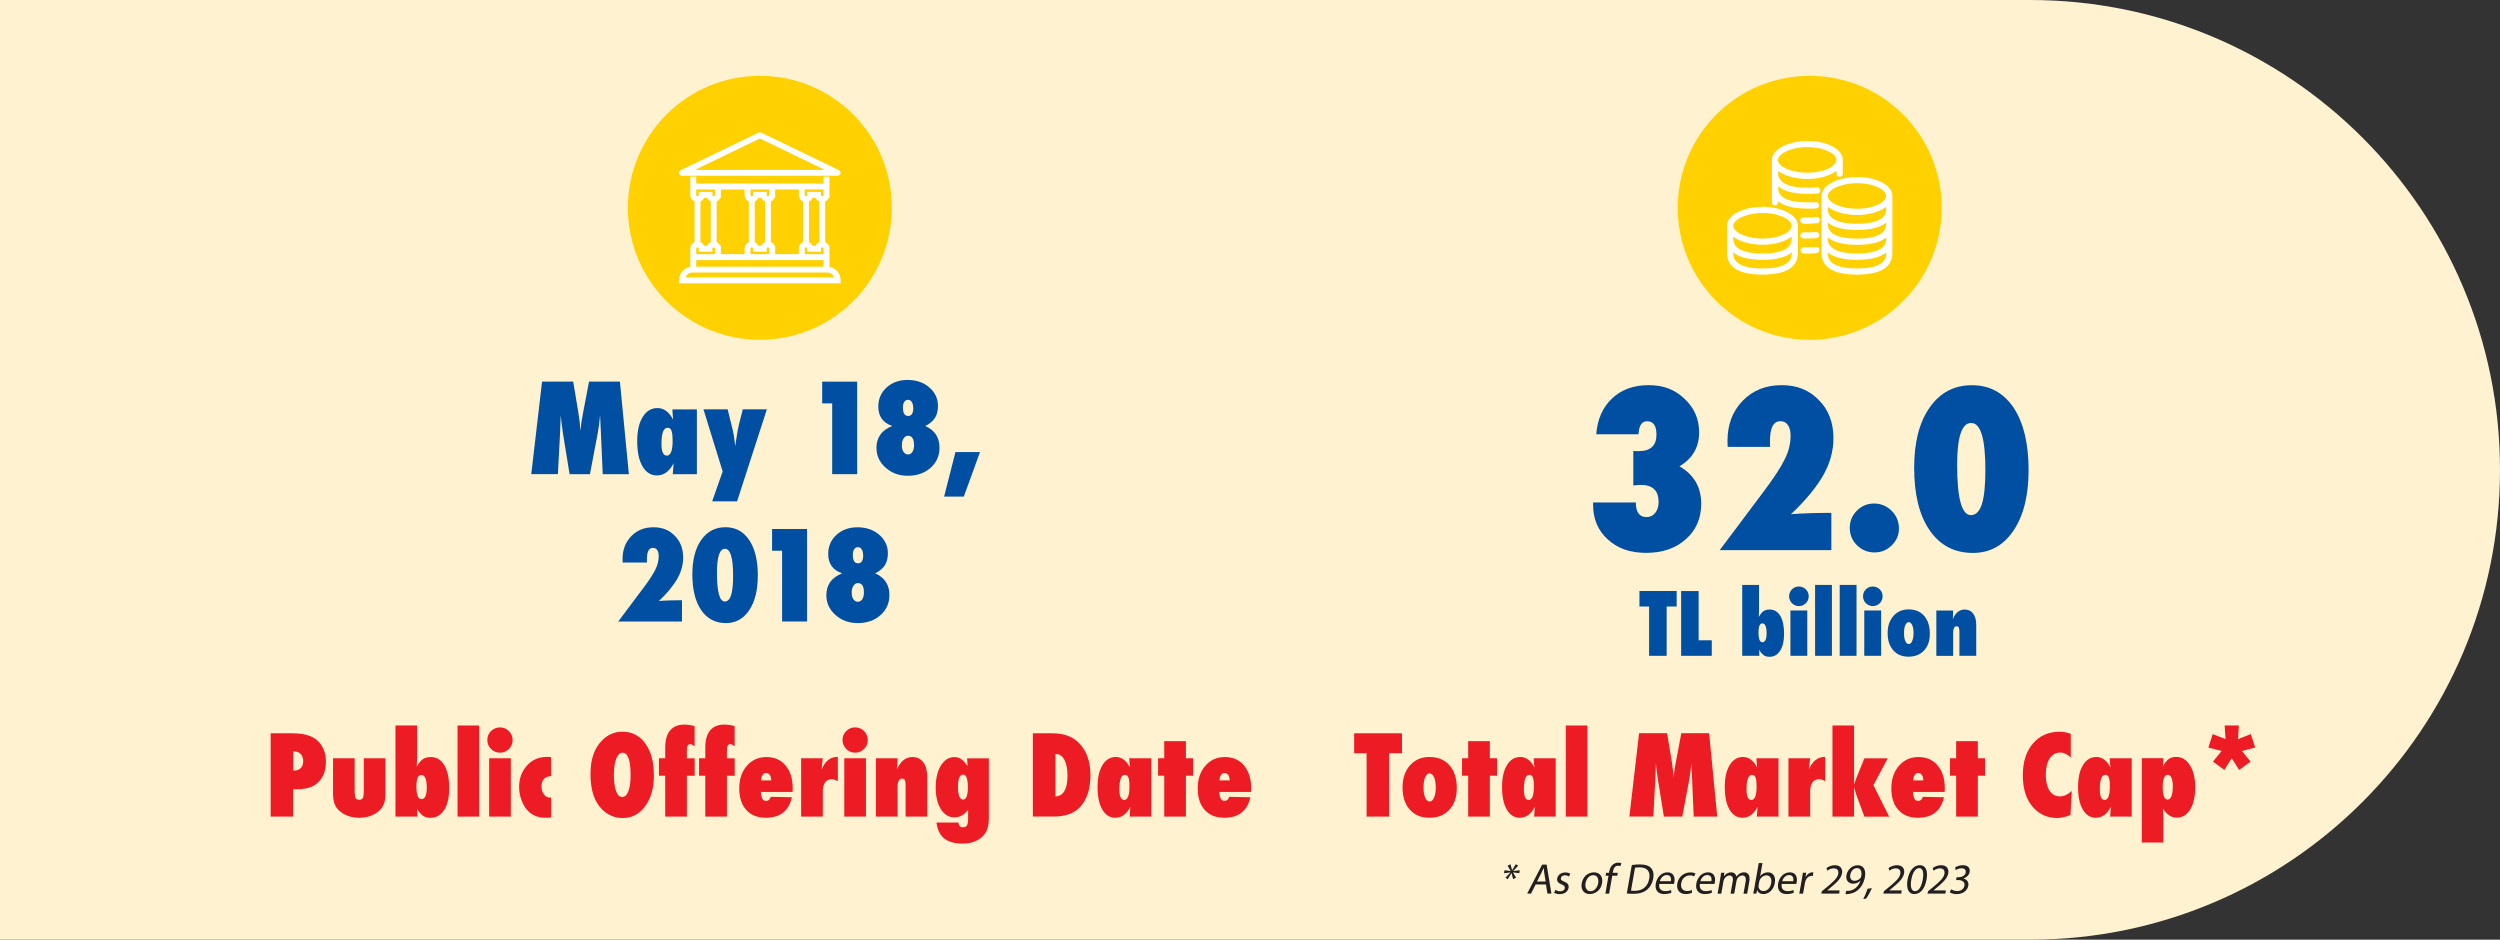 <?xml version="1.0" encoding="UTF-8"?><svg id="Layer_2" xmlns="http://www.w3.org/2000/svg" viewBox="0 0 407.24 153.07"><rect x="0" y="0" width="407.24" height="153.07" fill="#333333" stroke="none"/><g id="Layer_1-2"><path d="M0,0v153.07h330.71c42.27,0,76.53-34.27,76.53-76.54S372.98,0,330.71,0H0Z" fill="#fff2d1" stroke-width="0"/><path d="M102.44,77.24h-4.26l-.3-6.88-.13-2.74c-.04.53-.1,1.03-.16,1.51s-.13.94-.21,1.39l-1.28,6.72h-3.32l-1.09-6.73c-.06-.39-.15-1.06-.26-2.01-.01-.14-.04-.44-.09-.88l-.1,2.78-.36,6.84h-4.34l1.76-15.08h5.07l.85,5.08c.07.42.13.87.19,1.36s.11,1.02.15,1.59c.08-.96.2-1.81.35-2.57l1.04-5.46h5.03l1.46,15.08Z" fill="#004fa3" stroke-width="0"/><path d="M113.52,77.24h-3.93c.03-.35.06-.69.08-1.01s.04-.58.06-.77c-.68,1.33-1.59,1.99-2.72,1.99-.99,0-1.77-.5-2.35-1.48-.57-.98-.86-2.34-.86-4.08s.3-3,.89-3.96c.59-.98,1.4-1.46,2.42-1.46s1.89.63,2.54,1.89c-.01-.13-.02-.24-.03-.34s-.01-.18-.02-.24l-.04-.62-.03-.47h3.99v10.56ZM109.56,71.83c0-.39-.01-.72-.04-1s-.08-.5-.14-.67-.15-.3-.25-.37-.23-.11-.38-.11c-.66,0-1,.88-1,2.65,0,1.26.3,1.89.89,1.89s.93-.8.93-2.39Z" fill="#004fa3" stroke-width="0"/><path d="M120.04,81.66h-4.03l1.71-4.86-3.13-10.12h3.94l.75,3.03c.1.42.2.87.28,1.36s.15,1.02.21,1.6l.14-.97c.18-1.23.35-2.14.5-2.73l.59-2.29h3.92l-4.85,14.98Z" fill="#004fa3" stroke-width="0"/><path d="M139.63,77.24h-4.07v-11.53h-1.63v-3.54h5.7v15.08Z" fill="#004fa3" stroke-width="0"/><path d="M150.71,69.39c1.56.68,2.33,1.86,2.33,3.55,0,1.32-.49,2.41-1.46,3.27-.98.86-2.2,1.29-3.68,1.29s-2.65-.44-3.64-1.32c-1-.89-1.49-1.96-1.49-3.23,0-1.69.86-2.88,2.57-3.56-1.51-.51-2.27-1.57-2.27-3.15,0-1.26.45-2.29,1.35-3.12.91-.82,2.05-1.23,3.43-1.23s2.59.4,3.52,1.21c.94.81,1.42,1.81,1.42,3.02,0,.78-.16,1.43-.49,1.95-.33.52-.85.96-1.57,1.32ZM148.89,72.5c0-1.02-.33-1.52-1-1.52-.14,0-.27.04-.39.12-.12.08-.22.19-.31.32s-.16.3-.21.49-.07.4-.07.63c0,.45.09.81.28,1.08s.43.41.73.41c.14,0,.28-.04.4-.11.12-.08.22-.18.31-.31.08-.13.15-.29.2-.48s.07-.39.07-.62ZM148.76,66.45c0-.4-.08-.72-.23-.96s-.36-.36-.62-.36-.46.11-.61.34c-.15.23-.22.53-.22.91,0,.92.28,1.38.85,1.38s.84-.44.84-1.31Z" fill="#004fa3" stroke-width="0"/><path d="M159.64,73.64l-2.64,7.25h-3.21l1.85-7.25h4Z" fill="#004fa3" stroke-width="0"/><path d="M111.09,101.24h-10.38l4.12-5.5c.47-.62.86-1.18,1.18-1.67.32-.49.57-.93.75-1.3.36-.71.54-1.44.54-2.19,0-.41-.08-.74-.25-.98-.17-.24-.4-.36-.69-.36-.65,0-.98.61-.98,1.84,0,.07,0,.14,0,.23,0,.09,0,.2.01.32h-3.96l-.02-.55c0-1.52.47-2.76,1.41-3.73.94-.98,2.15-1.46,3.62-1.46s2.58.46,3.48,1.39c.91.91,1.36,2.09,1.36,3.54,0,1.17-.31,2.31-.93,3.42-.31.55-.72,1.13-1.21,1.74s-1.1,1.25-1.81,1.92c.61-.05,1.23-.08,1.85-.1.62-.02,1.26-.03,1.91-.03v3.47Z" fill="#004fa3" stroke-width="0"/><path d="M123.44,93.8c0,2.36-.47,4.23-1.41,5.62-.94,1.39-2.2,2.08-3.78,2.08-1.71,0-3.05-.7-4.02-2.1-.96-1.39-1.45-3.34-1.45-5.84,0-2.36.48-4.23,1.45-5.61.97-1.38,2.28-2.07,3.93-2.07s2.96.7,3.89,2.1c.93,1.4,1.4,3.34,1.4,5.81ZM119.42,93.77c0-2.91-.44-4.37-1.32-4.37s-1.31,1.3-1.31,3.91c0,3.11.43,4.67,1.28,4.67.46,0,.8-.34,1.02-1.02.22-.68.33-1.74.33-3.19Z" fill="#004fa3" stroke-width="0"/><path d="M131.47,101.24h-4.07v-11.53h-1.63v-3.54h5.7v15.08Z" fill="#004fa3" stroke-width="0"/><path d="M142.55,93.39c1.56.68,2.33,1.86,2.33,3.55,0,1.32-.49,2.41-1.46,3.27-.98.86-2.2,1.29-3.68,1.29s-2.65-.44-3.64-1.32c-1-.89-1.49-1.96-1.49-3.23,0-1.69.86-2.88,2.57-3.56-1.51-.51-2.27-1.57-2.27-3.15,0-1.26.45-2.29,1.35-3.12.9-.82,2.05-1.23,3.43-1.23s2.59.4,3.52,1.21c.94.81,1.42,1.81,1.42,3.02,0,.78-.16,1.43-.49,1.95s-.85.96-1.57,1.32ZM140.73,96.5c0-1.02-.33-1.52-1-1.52-.14,0-.28.04-.4.12s-.22.19-.31.32-.16.3-.21.49-.07.4-.07.63c0,.45.09.81.28,1.08s.43.41.73.41c.14,0,.28-.04.4-.11s.22-.18.31-.31.15-.29.2-.48.07-.39.07-.62ZM140.6,90.45c0-.4-.08-.72-.23-.96s-.37-.36-.62-.36-.46.11-.61.34-.22.53-.22.91c0,.92.28,1.38.85,1.38s.84-.44.84-1.31Z" fill="#004fa3" stroke-width="0"/><path d="M47.76,133.02h-3.67v-13.57h3.55c1.77,0,3.08.36,3.94,1.08,1.01.85,1.51,2.03,1.51,3.54,0,1.65-.54,2.87-1.61,3.68-.73.54-1.78.82-3.16.82h-.57v4.45ZM47.76,125.52h.17c.45,0,.8-.13,1.06-.4.26-.27.4-.65.4-1.12s-.13-.85-.39-1.14c-.26-.3-.59-.45-.98-.45h-.25v3.11Z" fill="#ed1c24" stroke-width="0"/><path d="M54.25,123.52h3.52v5.35c0,.51.05.88.15,1.12.11.19.3.29.6.29s.48-.1.58-.29c.11-.19.16-.57.16-1.12v-5.35h3.52v5.83c0,.39-.03.74-.09,1.05-.06.31-.16.6-.29.85-.13.26-.3.49-.51.7-.21.21-.46.4-.74.58-.77.46-1.65.69-2.63.69s-1.87-.23-2.63-.69c-.29-.18-.54-.37-.75-.58-.21-.21-.38-.44-.51-.7-.13-.26-.23-.54-.29-.86-.06-.31-.09-.66-.09-1.05v-5.83Z" fill="#ed1c24" stroke-width="0"/><path d="M68.02,133.02h-3.6v-14.84h3.52v5.2c0,.44-.02.94-.05,1.51.32-.57.65-.98.98-1.22.34-.23.77-.35,1.28-.35.96,0,1.71.44,2.23,1.33.53.88.79,2.12.79,3.72s-.27,2.72-.82,3.57c-.54.86-1.29,1.28-2.24,1.28-.46,0-.86-.11-1.18-.32-.16-.11-.32-.26-.49-.45-.17-.19-.34-.42-.51-.7,0,.11.01.21.02.29,0,.08.01.14.02.2l.04.79ZM69.52,128.28c0-1.36-.3-2.04-.9-2.04-.53,0-.79.64-.79,1.92s.27,2.01.82,2.01c.58,0,.87-.63.87-1.9Z" fill="#ed1c24" stroke-width="0"/><path d="M78.05,133.02h-3.52v-14.84h3.52v14.84Z" fill="#ed1c24" stroke-width="0"/><path d="M83.5,120.57c0,.56-.2,1.04-.61,1.44-.42.4-.9.6-1.45.6s-1.05-.2-1.46-.61c-.4-.42-.6-.9-.6-1.46s.2-1.05.6-1.45c.42-.4.9-.6,1.45-.6.58,0,1.07.2,1.47.61.4.4.6.89.6,1.47ZM83.21,133.02h-3.53v-9.5h3.53v9.5Z" fill="#ed1c24" stroke-width="0"/><path d="M89.78,129.91v3.24c-.21.02-.4.04-.55.05-.16,0-.29.01-.4.01-1.05,0-1.94-.32-2.65-.95-.48-.43-.87-1.01-1.17-1.76s-.45-1.51-.45-2.29c0-1.39.43-2.56,1.28-3.51.85-.93,1.92-1.4,3.22-1.4.08,0,.17,0,.29,0s.26.01.42.03v3.09c-1.04.07-1.56.64-1.56,1.71,0,.48.13.9.39,1.27.26.35.58.52.94.52.04,0,.07,0,.11,0,.04,0,.08,0,.13-.01Z" fill="#ed1c24" stroke-width="0"/><path d="M106.52,126.28c0,2.07-.47,3.75-1.42,5.04-.94,1.29-2.16,1.93-3.67,1.93-1.34,0-2.48-.5-3.44-1.49-1.2-1.25-1.8-3.13-1.8-5.64s.63-4.24,1.88-5.51c.93-.94,2.04-1.42,3.31-1.42,1.56,0,2.81.64,3.74,1.92s1.39,3,1.39,5.16ZM102.72,126.3c0-2.46-.43-3.68-1.3-3.68-.43,0-.78.32-1.04.97-.25.6-.38,1.48-.38,2.64s.12,2.03.36,2.66c.24.63.57.94.99.94s.77-.31,1-.93c.25-.62.37-1.49.37-2.59Z" fill="#ed1c24" stroke-width="0"/><path d="M111.88,133.02h-3.52v-6.66h-1.02v-2.84h1.02v-1.75c0-1.22.26-2.15.8-2.79.53-.63,1.31-.95,2.33-.95.51,0,1.06.08,1.66.25v3.27c-.31-.22-.55-.33-.72-.33-.36,0-.54.33-.54.98v1.33h1.27v2.84h-1.27v6.66Z" fill="#ed1c24" stroke-width="0"/><path d="M118.41,133.02h-3.52v-6.66h-1.02v-2.84h1.02v-1.75c0-1.22.26-2.15.79-2.79s1.31-.95,2.33-.95c.51,0,1.06.08,1.66.25v3.27c-.31-.22-.55-.33-.72-.33-.36,0-.54.33-.54.98v1.33h1.27v2.84h-1.27v6.66Z" fill="#ed1c24" stroke-width="0"/><path d="M125.55,129.8l3.45.07c-.25,1.11-.73,1.94-1.44,2.5-.71.56-1.64.84-2.79.84-1.36,0-2.43-.42-3.2-1.27-.77-.86-1.15-2.02-1.15-3.51s.41-2.73,1.24-3.68c.83-.96,1.89-1.43,3.2-1.43s2.34.46,3.11,1.38c.77.93,1.16,2.15,1.16,3.68l-.02.62h-5.17c.04.97.32,1.46.83,1.46.4,0,.66-.22.78-.67ZM125.63,127.11c0-.18-.02-.34-.06-.48s-.1-.27-.17-.38-.16-.19-.26-.25c-.1-.06-.21-.09-.32-.09-.25,0-.45.11-.6.34s-.23.51-.23.87h1.64Z" fill="#ed1c24" stroke-width="0"/><path d="M134.02,133.02h-3.52v-9.5h3.52l-.18,1.85c.53-1.39,1.41-2.08,2.64-2.08v3.96c-.39-.21-.71-.32-.98-.32-.47,0-.84.17-1.09.51-.25.34-.38.84-.38,1.5v4.08Z" fill="#ed1c24" stroke-width="0"/><path d="M141.36,120.57c0,.56-.2,1.04-.61,1.44-.42.4-.9.6-1.45.6s-1.05-.2-1.46-.61c-.4-.42-.6-.9-.6-1.46s.2-1.05.6-1.45c.42-.4.9-.6,1.45-.6.58,0,1.07.2,1.47.61.4.4.6.89.6,1.47ZM141.06,133.02h-3.53v-9.5h3.53v9.5Z" fill="#ed1c24" stroke-width="0"/><path d="M151.05,133.02h-3.53v-5.03c0-.43-.04-.74-.13-.91s-.23-.25-.44-.25c-.49,0-.74.47-.74,1.4v4.79h-3.53v-9.5h3.53c0,.23-.01.45-.02.65s-.02.38-.03.55l-.04.61c.57-1.34,1.4-2.01,2.5-2.01.76,0,1.35.28,1.78.85.43.57.64,1.36.64,2.37v6.48Z" fill="#ed1c24" stroke-width="0"/><path d="M161.08,123.52v9.77c0,.74-.1,1.39-.31,1.93-.21.5-.54.93-1,1.29-.78.6-1.77.91-2.97.91-1.29,0-2.29-.28-2.98-.83s-1.12-1.42-1.28-2.6h3.6c.02.52.27.77.74.77.3,0,.51-.1.63-.31s.19-.55.19-1.03v-1.5c-.63.82-1.37,1.23-2.21,1.23-.92,0-1.66-.45-2.23-1.34-.56-.9-.84-2.07-.84-3.53s.28-2.64.84-3.57c.57-.92,1.3-1.38,2.21-1.38.42,0,.78.11,1.09.32.32.22.67.59,1.05,1.13l-.07-1.25h3.56ZM157.66,128.24c0-1.37-.25-2.06-.76-2.06-.57,0-.85.67-.85,2s.28,2.07.83,2.07c.52,0,.78-.67.78-2.01Z" fill="#ed1c24" stroke-width="0"/><path d="M168.25,133.02v-13.57h3.16c1.81,0,3.22.49,4.23,1.46,1.32,1.27,1.99,3.05,1.99,5.33s-.56,3.99-1.68,5.21c-.96,1.04-2.38,1.56-4.27,1.56h-3.43ZM171.92,129.74c1.31-.06,1.97-1.2,1.97-3.39,0-1.08-.17-1.94-.5-2.57-.33-.63-.79-.95-1.35-.95h-.11v6.91Z" fill="#ed1c24" stroke-width="0"/><path d="M187.54,133.02h-3.53c.03-.32.05-.62.07-.91s.04-.52.05-.69c-.61,1.2-1.43,1.79-2.45,1.79-.89,0-1.6-.45-2.12-1.34-.52-.88-.77-2.11-.77-3.67s.27-2.7.8-3.57c.53-.88,1.26-1.32,2.18-1.32s1.71.57,2.29,1.71c-.01-.12-.02-.22-.03-.31s-.01-.16-.02-.22l-.04-.55-.03-.42h3.6v9.5ZM183.98,128.15c0-.35-.01-.65-.04-.9s-.07-.45-.13-.6-.13-.27-.23-.33-.21-.1-.34-.1c-.6,0-.9.79-.9,2.38,0,1.14.27,1.71.8,1.71s.84-.72.84-2.15Z" fill="#ed1c24" stroke-width="0"/><path d="M193.18,133.02h-3.53v-6.66h-1v-2.84h1v-2.79h3.53v2.79h1.17v2.84h-1.17v6.66Z" fill="#ed1c24" stroke-width="0"/><path d="M200.23,129.8l3.45.07c-.25,1.11-.72,1.94-1.44,2.5-.71.56-1.64.84-2.79.84-1.36,0-2.43-.42-3.2-1.27-.77-.86-1.15-2.02-1.15-3.51s.41-2.73,1.24-3.68c.83-.96,1.89-1.43,3.2-1.43s2.34.46,3.11,1.38c.77.93,1.16,2.15,1.16,3.68l-.02.62h-5.17c.04.97.32,1.46.83,1.46.4,0,.66-.22.78-.67ZM200.31,127.11c0-.18-.02-.34-.06-.48s-.1-.27-.17-.38c-.07-.11-.16-.19-.26-.25-.1-.06-.21-.09-.33-.09-.25,0-.45.11-.6.34s-.23.51-.23.87h1.64Z" fill="#ed1c24" stroke-width="0"/><path d="M226.27,133.02h-3.66v-10.32h-2.02v-3.25h7.79v3.25h-2.1v10.32Z" fill="#ed1c24" stroke-width="0"/><path d="M237.3,128.41c0,1.46-.4,2.63-1.21,3.5s-1.89,1.3-3.25,1.3-2.4-.44-3.19-1.33c-.79-.89-1.18-2.09-1.18-3.59s.4-2.7,1.21-3.61c.8-.91,1.85-1.37,3.17-1.37,1.39,0,2.48.45,3.27,1.36s1.19,2.15,1.19,3.74ZM233.88,128.3c0-.35-.02-.67-.07-.95-.05-.28-.11-.53-.2-.73-.09-.2-.19-.36-.32-.47s-.26-.17-.41-.17c-.3,0-.54.21-.72.63-.18.37-.27.92-.27,1.66s.09,1.28.27,1.66c.18.42.43.63.73.63.29,0,.52-.21.71-.62.19-.46.28-1.01.28-1.64Z" fill="#ed1c24" stroke-width="0"/><path d="M242.69,133.02h-3.53v-6.66h-1v-2.84h1v-2.79h3.53v2.79h1.17v2.84h-1.17v6.66Z" fill="#ed1c24" stroke-width="0"/><path d="M253.43,133.02h-3.53c.03-.32.05-.62.07-.91s.04-.52.05-.69c-.61,1.2-1.43,1.79-2.45,1.79-.89,0-1.6-.45-2.12-1.34-.52-.88-.77-2.11-.77-3.67s.27-2.7.8-3.57c.53-.88,1.26-1.32,2.18-1.32s1.71.57,2.29,1.71c-.01-.12-.02-.22-.03-.31s-.01-.16-.02-.22l-.04-.55-.03-.42h3.59v9.5ZM249.87,128.15c0-.35-.01-.65-.04-.9s-.07-.45-.13-.6-.13-.27-.23-.33-.21-.1-.34-.1c-.6,0-.9.79-.9,2.38,0,1.14.27,1.71.8,1.71s.83-.72.83-2.15Z" fill="#ed1c24" stroke-width="0"/><path d="M258.58,133.02h-3.52v-14.84h3.52v14.84Z" fill="#ed1c24" stroke-width="0"/><path d="M279.73,133.02h-3.83l-.27-6.19-.12-2.47c-.04.47-.09.93-.14,1.36-.05.43-.12.85-.19,1.25l-1.15,6.05h-2.99l-.98-6.06c-.06-.35-.14-.96-.24-1.81-.01-.13-.04-.39-.08-.79l-.09,2.5-.33,6.15h-3.9l1.58-13.57h4.56l.76,4.57c.06.38.12.78.17,1.22s.1.92.14,1.43c.08-.86.18-1.63.32-2.31l.93-4.91h4.53l1.32,13.57Z" fill="#ed1c24" stroke-width="0"/><path d="M289.71,133.02h-3.53c.03-.32.05-.62.07-.91s.04-.52.05-.69c-.61,1.2-1.43,1.79-2.45,1.79-.89,0-1.6-.45-2.12-1.34-.52-.88-.77-2.11-.77-3.67s.27-2.7.8-3.57c.53-.88,1.26-1.32,2.18-1.32s1.71.57,2.29,1.71c-.01-.12-.02-.22-.03-.31s-.01-.16-.02-.22l-.04-.55-.03-.42h3.6v9.5ZM286.14,128.15c0-.35-.01-.65-.04-.9s-.07-.45-.13-.6-.13-.27-.23-.33-.21-.1-.34-.1c-.6,0-.9.79-.9,2.38,0,1.14.27,1.71.8,1.71s.84-.72.84-2.15Z" fill="#ed1c24" stroke-width="0"/><path d="M294.86,133.02h-3.53v-9.5h3.53l-.19,1.85c.53-1.39,1.42-2.08,2.65-2.08v3.96c-.39-.21-.71-.32-.98-.32-.47,0-.84.17-1.09.51-.25.34-.38.84-.38,1.5v4.08Z" fill="#ed1c24" stroke-width="0"/><path d="M303.7,133.02l-1.36-3.69c-.06-.16-.17-.52-.32-1.08v4.77h-3.52v-14.84h3.52v9.62c.08-.25.16-.49.25-.73.09-.24.19-.49.29-.74l1.14-2.8h3.81l-2.34,4.36,2.57,5.14h-4.05Z" fill="#ed1c24" stroke-width="0"/><path d="M313.22,129.8l3.45.07c-.25,1.11-.73,1.94-1.44,2.5-.71.56-1.64.84-2.79.84-1.36,0-2.43-.42-3.2-1.27-.77-.86-1.15-2.02-1.15-3.51s.41-2.73,1.24-3.68c.83-.96,1.89-1.43,3.2-1.43s2.34.46,3.11,1.38c.77.93,1.16,2.15,1.16,3.68l-.02.62h-5.17c.04.97.32,1.46.83,1.46.4,0,.66-.22.78-.67ZM313.3,127.11c0-.18-.02-.34-.06-.48s-.1-.27-.17-.38-.16-.19-.26-.25c-.1-.06-.21-.09-.32-.09-.25,0-.45.11-.6.34s-.23.51-.23.87h1.64Z" fill="#ed1c24" stroke-width="0"/><path d="M322.18,133.02h-3.53v-6.66h-1v-2.84h1v-2.79h3.53v2.79h1.17v2.84h-1.17v6.66Z" fill="#ed1c24" stroke-width="0"/><path d="M337.48,128.84l-.21,3.92c-.81.33-1.54.49-2.19.49-1.52,0-2.79-.56-3.83-1.67-1.16-1.25-1.74-3.01-1.74-5.3,0-2.14.54-3.86,1.63-5.15,1.09-1.29,2.55-1.93,4.37-1.93.59,0,1.2.11,1.81.33v3.88c-.54-.54-1.11-.82-1.68-.82-.75,0-1.34.32-1.76.96-.42.64-.63,1.54-.63,2.67,0,.55.05,1.04.16,1.48s.26.8.45,1.1.44.53.72.69.62.24.98.24c.63,0,1.27-.29,1.91-.88Z" fill="#ed1c24" stroke-width="0"/><path d="M347.26,133.02h-3.53c.03-.32.05-.62.07-.91s.04-.52.05-.69c-.61,1.2-1.43,1.79-2.45,1.79-.89,0-1.6-.45-2.12-1.34-.52-.88-.77-2.11-.77-3.67s.27-2.7.8-3.57c.53-.88,1.26-1.32,2.18-1.32s1.71.57,2.29,1.71c-.01-.12-.02-.22-.03-.31s-.01-.16-.02-.22l-.04-.55-.03-.42h3.59v9.5ZM343.69,128.15c0-.35-.01-.65-.04-.9s-.07-.45-.13-.6-.13-.27-.23-.33-.21-.1-.34-.1c-.6,0-.9.79-.9,2.38,0,1.14.27,1.71.8,1.71s.83-.72.83-2.15Z" fill="#ed1c24" stroke-width="0"/><path d="M352.41,137.25h-3.52v-13.74h3.52l-.08,1.34c.15-.28.29-.52.45-.72.15-.2.32-.36.49-.48s.37-.21.57-.27.43-.08.67-.08c.91,0,1.66.46,2.23,1.37.57.9.85,2.1.85,3.59s-.27,2.72-.82,3.6c-.53.88-1.27,1.33-2.21,1.33-.86,0-1.6-.5-2.24-1.49.03.3.05.56.05.77.02.22.03.49.03.8v3.96ZM353.95,128.17c0-.62-.07-1.1-.22-1.45-.14-.34-.35-.51-.61-.51-.54,0-.82.67-.82,2s.26,2.04.79,2.04c.26,0,.47-.18.62-.54s.23-.87.23-1.53Z" fill="#ed1c24" stroke-width="0"/><path d="M362.4,118.17h2.3l-.13,2.23,2.08-.82.71,2.19-2.17.56,1.43,1.73-1.87,1.36-1.21-1.9-1.2,1.9-1.86-1.36,1.42-1.73-2.17-.55.71-2.2,2.09.82-.14-2.23Z" fill="#ed1c24" stroke-width="0"/><path d="M259.51,81.85h6.96c0,1.58.58,2.38,1.74,2.38.58,0,1.05-.23,1.42-.68.36-.45.55-1.04.55-1.77,0-1.86-.97-2.79-2.91-2.79-.14,0-.31,0-.51.03-.21.02-.44.04-.7.06v-5.62c.19.01.36.02.5.03s.26,0,.35,0c1.95,0,2.92-.89,2.92-2.68,0-1.46-.51-2.19-1.52-2.19-.8,0-1.25.59-1.37,1.76l-.03.36h-6.89c.19-2.46,1.05-4.4,2.58-5.83,1.51-1.45,3.5-2.17,5.96-2.17s4.29.74,5.84,2.22c1.58,1.47,2.38,3.29,2.38,5.45,0,2.43-1.06,4.28-3.2,5.55,2.36,1.36,3.54,3.4,3.54,6.12,0,2.36-.84,4.28-2.51,5.76-1.65,1.48-3.8,2.22-6.44,2.22s-4.67-.72-6.25-2.17c-1.61-1.45-2.41-3.33-2.41-5.66v-.39Z" fill="#004fa3" stroke-width="0"/><path d="M298.31,89.61h-18.17l7.21-9.62c.82-1.09,1.51-2.07,2.07-2.93.56-.86,1-1.62,1.32-2.28.63-1.24.94-2.52.94-3.83,0-.72-.15-1.29-.44-1.71-.3-.42-.7-.63-1.21-.63-1.14,0-1.71,1.07-1.71,3.21,0,.11,0,.25,0,.41,0,.16.01.35.03.56h-6.92l-.03-.96c0-2.65.82-4.83,2.46-6.53,1.65-1.71,3.77-2.56,6.34-2.56s4.51.81,6.08,2.43c1.58,1.58,2.38,3.65,2.38,6.2,0,2.05-.54,4.04-1.62,5.98-.55.97-1.26,1.99-2.13,3.05-.87,1.07-1.93,2.19-3.17,3.36,1.07-.08,2.15-.14,3.24-.17s2.2-.05,3.34-.05v6.07Z" fill="#004fa3" stroke-width="0"/><path d="M309.33,86.09c0,1.07-.39,1.99-1.18,2.75-.76.76-1.7,1.15-2.8,1.15s-2.05-.39-2.85-1.16c-.79-.79-1.18-1.74-1.18-2.85s.39-2.03,1.16-2.8c.77-.77,1.71-1.16,2.8-1.16s2.08.4,2.87,1.2c.79.79,1.18,1.75,1.18,2.89Z" fill="#004fa3" stroke-width="0"/><path d="M330.45,76.59c0,4.12-.82,7.41-2.46,9.84-1.64,2.43-3.84,3.64-6.61,3.64-3,0-5.34-1.22-7.04-3.67-1.69-2.44-2.53-5.84-2.53-10.22,0-4.14.84-7.41,2.53-9.81,1.7-2.42,3.99-3.62,6.87-3.62s5.17,1.22,6.8,3.67c1.63,2.45,2.44,5.84,2.44,10.17ZM323.41,76.54c0-5.09-.77-7.64-2.31-7.64s-2.29,2.28-2.29,6.84c0,5.45.75,8.17,2.24,8.17.81,0,1.4-.59,1.79-1.79.38-1.19.57-3.05.57-5.58Z" fill="#004fa3" stroke-width="0"/><path d="M271.48,106.83h-2.85v-8.03h-1.57v-2.53h6.06v2.53h-1.63v8.03Z" fill="#004fa3" stroke-width="0"/><path d="M278.84,106.83h-4.99v-10.55h2.85v8.02h2.14v2.54Z" fill="#004fa3" stroke-width="0"/><path d="M286.6,106.83h-2.8v-11.55h2.74v4.05c0,.34-.01.73-.04,1.18.25-.45.5-.76.76-.95.26-.18.6-.27,1-.27.75,0,1.33.34,1.74,1.03.41.68.62,1.65.62,2.89s-.21,2.11-.64,2.78c-.42.67-1,1-1.74,1-.36,0-.67-.08-.92-.25-.12-.09-.25-.2-.38-.35-.13-.15-.26-.33-.39-.55,0,.09,0,.16.01.22,0,.06,0,.11.01.15l.03.62ZM287.77,103.14c0-1.06-.23-1.59-.7-1.59-.41,0-.62.5-.62,1.5s.21,1.57.64,1.57c.45,0,.68-.49.68-1.48Z" fill="#004fa3" stroke-width="0"/><path d="M294.63,97.15c0,.43-.16.81-.47,1.12-.32.31-.7.46-1.13.46s-.82-.16-1.13-.47c-.31-.32-.46-.7-.46-1.13s.16-.82.46-1.13c.32-.31.7-.46,1.13-.46.45,0,.83.16,1.14.47.31.31.46.69.46,1.14ZM294.4,106.83h-2.75v-7.39h2.75v7.39Z" fill="#004fa3" stroke-width="0"/><path d="M298.41,106.83h-2.74v-11.55h2.74v11.55Z" fill="#004fa3" stroke-width="0"/><path d="M302.42,106.83h-2.74v-11.55h2.74v11.55Z" fill="#004fa3" stroke-width="0"/><path d="M306.67,97.15c0,.43-.16.81-.47,1.12-.32.31-.7.46-1.13.46s-.82-.16-1.13-.47c-.31-.32-.46-.7-.46-1.13s.15-.82.46-1.13c.32-.31.7-.46,1.13-.46.45,0,.83.16,1.14.47.31.31.46.69.46,1.14ZM306.43,106.83h-2.75v-7.39h2.75v7.39Z" fill="#004fa3" stroke-width="0"/><path d="M314.36,103.24c0,1.14-.31,2.05-.94,2.72s-1.47,1.01-2.53,1.01-1.87-.34-2.48-1.03c-.61-.69-.92-1.62-.92-2.79s.31-2.1.94-2.81c.62-.71,1.44-1.07,2.47-1.07,1.08,0,1.93.35,2.54,1.06s.92,1.67.92,2.91ZM311.71,103.16c0-.27-.02-.52-.05-.74-.04-.22-.09-.41-.16-.57-.07-.16-.15-.28-.25-.37s-.2-.13-.32-.13c-.23,0-.42.16-.56.49-.14.29-.21.72-.21,1.29s.07,1,.21,1.29c.14.33.33.49.57.49.22,0,.41-.16.55-.49.15-.36.22-.79.22-1.28Z" fill="#004fa3" stroke-width="0"/><path d="M321.92,106.83h-2.74v-3.91c0-.34-.03-.57-.1-.7-.07-.13-.18-.2-.35-.2-.38,0-.57.36-.57,1.09v3.73h-2.74v-7.39h2.74c0,.18,0,.35-.01.51s-.01.3-.02.43l-.03.47c.44-1.04,1.09-1.57,1.94-1.57.59,0,1.05.22,1.38.66.33.44.5,1.06.5,1.85v5.04Z" fill="#004fa3" stroke-width="0"/><path d="M123.78,55.35c11.87,0,21.5-9.62,21.5-21.5s-9.62-21.5-21.5-21.5-21.5,9.62-21.5,21.5,9.62,21.5,21.5,21.5" fill="#ffd100" stroke-width="0"/><polygon points="123.78 22.03 111.1 28.15 136.45 28.15 123.78 22.03" fill="none" stroke="#fff" stroke-linejoin="round" stroke-width=".96"/><path d="M136.45,45.67h-25.35v-.04c0-.94.76-1.71,1.69-1.71h21.97c.93,0,1.69.76,1.69,1.71v.04ZM133.94,32.45v7.37M131.3,32.45v7.37M125.1,32.45v7.37M122.46,32.45v7.37M116.26,32.45v7.37M113.62,32.45v7.37M134.63,31.75c0,.39-.31.7-.69.7s-.69-.31-.69-.7h-1.26c0,.39-.31.7-.69.7s-.69-.31-.69-.7v-1.37h4.02v1.37ZM125.79,31.75c0,.39-.31.7-.69.7s-.69-.31-.69-.7h-1.26c0,.39-.31.7-.69.7s-.69-.31-.69-.7v-1.37h4.02v1.37ZM134.63,40.52c0-.39-.31-.7-.69-.7s-.69.31-.69.7h-1.26c0-.39-.31-.7-.69-.7s-.69.31-.69.7v1.37h4.02v-1.37ZM125.79,40.52c0-.39-.31-.7-.69-.7s-.69.31-.69.7h-1.26c0-.39-.31-.7-.69-.7s-.69.31-.69.7v1.37h4.02v-1.37ZM116.95,40.52c0-.39-.31-.7-.69-.7s-.69.31-.69.7h-1.26c0-.39-.31-.7-.69-.7s-.69.31-.69.7v1.37h4.02v-1.37ZM116.95,31.75c0,.39-.31.7-.69.7s-.69-.31-.69-.7h-1.26c0,.39-.31.7-.69.7s-.69-.31-.69-.7v-1.37h4.02v1.37ZM134.63,43.92v-2.04h-21.7v2.04M134.63,28.78v1.6h-21.7v-1.6" fill="none" stroke="#fff" stroke-miterlimit="10" stroke-width=".96"/><path d="M294.8,55.35c11.87,0,21.5-9.62,21.5-21.5s-9.62-21.5-21.5-21.5-21.5,9.62-21.5,21.5,9.62,21.5,21.5,21.5" fill="#ffd100" stroke-width="0"/><path d="M294.41,23.97c2.79,0,4.73,1.1,4.73,2.08s-1.94,2.08-4.73,2.08-4.79-1.08-4.79-2.06,2.05-2.11,4.79-2.11M295.95,30.51c-.49.06-1.02.06-1.54.06-4.77,0-4.77-1.89-4.77-2.51v-.22c1.01.8,2.77,1.31,4.78,1.31s3.67-.52,4.74-1.32v.48c0,.28.23.51.51.51s.51-.23.51-.51v-2.32c0-1.7-2.58-3.03-5.75-3.03s-5.8,1.37-5.8,3.12v6.89c0,.28.23.51.51.51s.51-.23.51-.51v-.2c.81.71,2.29,1.21,4.76,1.21h.25c.41,0,.81.01,1.21-.03.28-.03.48-.26.45-.54-.03-.28-.27-.49-.55-.47-.39.04-.8.02-1.23.02h-.13c-4.77,0-4.76-1.85-4.76-2.47v-.14c.81.72,2.29,1.23,4.77,1.23.52,0,1.11,0,1.66-.06.28-.03.48-.28.44-.56-.03-.28-.28-.48-.56-.45" fill="#fff" stroke-width="0"/><path d="M295.88,35.35c-.19.02-.39.04-.6.05-.47.03-1,.03-1.5.01-.28-.01-.52.21-.53.49-.01.28.21.51.48.53.22,0,.45.01.67.01.32,0,.63,0,.93-.03.22-.01.44-.03.65-.05.28-.03.48-.28.45-.56s-.28-.48-.56-.45" fill="#fff" stroke-width="0"/><path d="M293.76,38.85c.21,0,.43.01.65.01.53,0,1.03-.02,1.48-.07.28-.03.48-.27.45-.55-.03-.28-.28-.48-.55-.45-.42.04-.89.06-1.38.06-.21,0-.41,0-.62-.01-.28-.01-.51.21-.52.49-.01.28.21.51.49.52" fill="#fff" stroke-width="0"/><path d="M295.8,40.22c-.42.04-.89.06-1.38.06-.2,0-.41,0-.6-.01-.28-.01-.51.21-.52.49,0,.28.21.51.49.53.21,0,.43.01.64.01.53,0,1.03-.02,1.48-.07.28-.03.48-.28.45-.55-.03-.28-.27-.48-.55-.45" fill="#fff" stroke-width="0"/><path d="M302.5,43.73c-4.76,0-4.76-1.89-4.76-2.51v-.11c.91.8,2.52,1.21,4.76,1.21s3.8-.41,4.76-1.21v.11c0,.62,0,2.51-4.76,2.51M302.51,29.84c2.79,0,4.73,1.1,4.73,2.08s-1.94,2.08-4.73,2.08-4.78-1.1-4.78-2.08,2.05-2.08,4.78-2.08M297.74,38.67c.91.8,2.52,1.21,4.76,1.21s3.8-.41,4.76-1.21v.11c0,.62,0,2.51-4.76,2.51s-4.76-1.89-4.76-2.51v-.11ZM307.26,33.93c0,.62,0,2.51-4.76,2.51s-4.76-1.89-4.76-2.51v-.24c1.01.81,2.77,1.33,4.78,1.33s3.67-.52,4.73-1.33v.23ZM307.26,36.36c0,.62,0,2.51-4.76,2.51s-4.76-1.89-4.76-2.51v-.11c.91.8,2.52,1.21,4.76,1.21s3.8-.41,4.76-1.21v.11ZM308.27,31.89c0-1.71-2.58-3.06-5.75-3.06s-5.8,1.36-5.8,3.09v9.29c0,2.34,1.94,3.52,5.77,3.52s5.77-1.19,5.77-3.52v-9.33Z" fill="#fff" stroke-width="0"/><path d="M287.11,43.73c-4.76,0-4.76-1.89-4.76-2.51v-.11c.91.8,2.53,1.21,4.76,1.21s3.8-.41,4.76-1.21v.11c0,.62,0,2.51-4.76,2.51M287.12,34.7c2.78,0,4.73,1.1,4.73,2.08s-1.94,2.08-4.73,2.08-4.78-1.1-4.78-2.08,2.05-2.08,4.78-2.08M282.35,38.55c1.01.81,2.78,1.32,4.78,1.32s3.67-.52,4.73-1.32v.23c0,.62,0,2.51-4.76,2.51s-4.76-1.89-4.76-2.51v-.23ZM287.13,33.69c-3.25,0-5.8,1.36-5.8,3.09v4.43c0,2.34,1.94,3.52,5.77,3.52s5.77-1.18,5.77-3.52v-4.46c0-1.7-2.58-3.07-5.75-3.07" fill="#fff" stroke-width="0"/><path d="M247.31,141.01l-.82.88h0s1.08-.13,1.08-.13l-.08.48-1.04-.13h0s.52.85.52.85l-.49.25-.25-.98h-.01l-.63.99-.35-.25.82-.85h0s-1.06.12-1.06.12l.08-.48,1.01.13h0s-.51-.87-.51-.87l.47-.24.26.97h.01l.6-.98.38.24Z" fill="#231f20" stroke-width="0"/><path d="M250.15,144.08l-.75,1.48h-.63l2.44-4.72h.73l.78,4.72h-.65l-.24-1.48h-1.67ZM251.78,143.6l-.22-1.36c-.05-.31-.07-.59-.09-.86h-.01c-.12.28-.25.57-.39.85l-.7,1.37h1.42Z" fill="#231f20" stroke-width="0"/><path d="M253.38,144.94c.16.12.46.25.77.25.45,0,.7-.22.75-.5.05-.29-.1-.46-.52-.62-.57-.22-.8-.55-.73-.96.1-.55.62-.99,1.35-.99.34,0,.63.1.8.21l-.23.45c-.12-.08-.34-.2-.66-.2-.36,0-.6.21-.65.46-.05.28.13.41.54.57.55.22.8.52.71,1.02-.11.6-.64,1.02-1.45,1.02-.37,0-.7-.09-.91-.23l.24-.47Z" fill="#231f20" stroke-width="0"/><path d="M260.98,143.84c-.22,1.25-1.19,1.8-2.01,1.8-.92,0-1.5-.67-1.32-1.74.2-1.13,1.06-1.8,2-1.8s1.51.71,1.32,1.74ZM258.28,143.88c-.13.74.2,1.3.8,1.3s1.13-.55,1.26-1.32c.1-.57-.06-1.3-.79-1.3s-1.16.67-1.28,1.32Z" fill="#231f20" stroke-width="0"/><path d="M261.51,145.57l.51-2.92h-.48l.08-.47h.48l.03-.16c.08-.48.27-.91.6-1.18.27-.22.59-.32.88-.32.22,0,.4.05.51.1l-.17.48c-.08-.04-.21-.08-.38-.08-.53,0-.74.46-.83.98l-.03.18h.82l-.08.47h-.82l-.51,2.92h-.61Z" fill="#231f20" stroke-width="0"/><path d="M265.82,140.91c.38-.06.83-.1,1.31-.1.88,0,1.46.2,1.81.59.35.38.5.93.37,1.69-.14.77-.49,1.4-1,1.83-.52.44-1.29.68-2.21.68-.43,0-.79-.02-1.1-.06l.82-4.64ZM265.69,145.08c.15.03.37.03.61.03,1.3,0,2.14-.73,2.36-2,.2-1.11-.3-1.82-1.59-1.82-.32,0-.56.03-.73.06l-.66,3.73Z" fill="#231f20" stroke-width="0"/><path d="M270.29,143.98c-.13.83.34,1.18.96,1.18.44,0,.72-.08.97-.17l.03.44c-.23.1-.62.21-1.17.21-1.04,0-1.54-.69-1.36-1.71s.92-1.83,1.91-1.83c1.11,0,1.23.97,1.12,1.6-.02.13-.05.22-.07.29h-2.38ZM272.18,143.54c.08-.39.01-1-.68-1-.62,0-1,.58-1.12,1h1.8Z" fill="#231f20" stroke-width="0"/><path d="M275.62,145.44c-.18.08-.55.2-1.01.2-1.02,0-1.56-.69-1.38-1.73.18-1.04,1.03-1.8,2.14-1.8.36,0,.67.09.82.17l-.22.48c-.13-.08-.35-.16-.69-.16-.78,0-1.3.57-1.42,1.28-.14.78.28,1.27.95,1.27.35,0,.6-.09.79-.17l.02.46Z" fill="#231f20" stroke-width="0"/><path d="M276.9,143.98c-.13.83.34,1.18.96,1.18.44,0,.72-.08.97-.17l.03.44c-.23.1-.63.21-1.17.21-1.04,0-1.54-.69-1.37-1.71.18-1.02.92-1.83,1.91-1.83,1.11,0,1.23.97,1.12,1.6-.02.13-.05.22-.07.29h-2.38ZM278.78,143.54c.08-.39.02-1-.68-1-.62,0-1,.58-1.12,1h1.8Z" fill="#231f20" stroke-width="0"/><path d="M280.22,143.09c.06-.35.11-.64.13-.92h.54l-.07.55h.02c.25-.32.62-.62,1.17-.62.46,0,.76.28.84.68h.01c.14-.19.3-.34.46-.44.23-.15.47-.24.79-.24.45,0,1.06.29.85,1.47l-.35,2h-.6l.34-1.92c.12-.65-.05-1.04-.55-1.04-.35,0-.67.26-.83.56-.04.08-.08.2-.1.31l-.37,2.09h-.6l.36-2.03c.1-.54-.07-.93-.54-.93-.38,0-.72.31-.87.62-.05.09-.08.2-.1.3l-.36,2.04h-.6l.44-2.47Z" fill="#231f20" stroke-width="0"/><path d="M285.59,145.57c.05-.23.13-.57.18-.88l.72-4.1h.61l-.38,2.13h.01c.28-.38.72-.62,1.26-.62.84,0,1.31.7,1.12,1.73-.21,1.21-1.08,1.81-1.84,1.81-.49,0-.85-.19-1.02-.64h-.02l-.13.56h-.53ZM286.47,144.21c-.01.08-.01.15-.01.22.04.43.35.72.8.72.64,0,1.12-.53,1.26-1.3.12-.68-.13-1.26-.79-1.26-.42,0-.86.29-1.07.76-.03.07-.06.15-.08.25l-.11.61Z" fill="#231f20" stroke-width="0"/><path d="M290.23,143.98c-.13.83.34,1.18.96,1.18.44,0,.72-.08.97-.17l.03.44c-.23.1-.63.21-1.17.21-1.04,0-1.54-.69-1.37-1.71.18-1.02.92-1.83,1.91-1.83,1.11,0,1.23.97,1.12,1.6-.02.13-.05.22-.07.29h-2.38ZM292.11,143.54c.08-.39.02-1-.68-1-.62,0-1,.58-1.12,1h1.8Z" fill="#231f20" stroke-width="0"/><path d="M293.52,143.23c.07-.4.12-.74.16-1.06h.54l-.1.67h.03c.24-.46.66-.74,1.07-.74.07,0,.12,0,.17.02l-.1.58c-.06-.01-.12-.02-.21-.02-.43,0-.8.33-.97.79-.03.08-.06.18-.08.29l-.32,1.81h-.61l.41-2.33Z" fill="#231f20" stroke-width="0"/><path d="M296.69,145.57l.07-.38.57-.47c1.36-1.11,1.99-1.69,2.11-2.38.08-.46-.07-.89-.75-.89-.41,0-.79.21-1.04.38l-.12-.43c.36-.27.85-.46,1.37-.46.98,0,1.28.67,1.16,1.32-.15.84-.88,1.52-2,2.44l-.42.34h0s2.04.01,2.04.01l-.09.51h-2.91Z" fill="#231f20" stroke-width="0"/><path d="M300.71,145.13c.13.01.29,0,.5-.02.37-.05.73-.2,1.03-.44.35-.27.64-.67.82-1.21h-.02c-.31.31-.7.49-1.16.49-.82,0-1.24-.62-1.1-1.39.15-.86.91-1.62,1.84-1.62s1.37.76,1.17,1.92c-.18,1-.64,1.7-1.16,2.14-.41.34-.93.55-1.43.61-.23.04-.43.04-.57.04l.09-.5ZM301.4,142.51c-.1.57.17.97.7.97.41,0,.77-.2.98-.48.04-.06.08-.13.1-.22.14-.78-.04-1.37-.69-1.37-.53,0-.98.46-1.09,1.11Z" fill="#231f20" stroke-width="0"/><path d="M303.52,146.43c.23-.41.55-1.16.71-1.67l.7-.07c-.27.59-.71,1.37-.96,1.7l-.45.04Z" fill="#231f20" stroke-width="0"/><path d="M306.8,145.57l.07-.38.57-.47c1.36-1.11,1.99-1.69,2.11-2.38.08-.46-.07-.89-.75-.89-.41,0-.79.21-1.04.38l-.12-.43c.36-.27.85-.46,1.37-.46.98,0,1.28.67,1.16,1.32-.15.84-.88,1.52-2,2.44l-.42.34h0s2.04.01,2.04.01l-.09.51h-2.91Z" fill="#231f20" stroke-width="0"/><path d="M313.83,143.24c-.27,1.55-1,2.4-2.01,2.4-.89,0-1.34-.83-1.09-2.34.27-1.53,1.08-2.37,2-2.37s1.36.85,1.1,2.3ZM311.34,143.31c-.21,1.18.04,1.86.6,1.86.63,0,1.06-.74,1.27-1.9.2-1.12.04-1.86-.6-1.86-.54,0-1.05.66-1.27,1.9Z" fill="#231f20" stroke-width="0"/><path d="M313.99,145.57l.07-.38.57-.47c1.36-1.11,1.99-1.69,2.11-2.38.08-.46-.07-.89-.75-.89-.41,0-.79.21-1.04.38l-.12-.43c.36-.27.85-.46,1.37-.46.98,0,1.28.67,1.16,1.32-.15.84-.88,1.52-2,2.44l-.42.34h0s2.04.01,2.04.01l-.09.51h-2.91Z" fill="#231f20" stroke-width="0"/><path d="M317.85,144.86c.16.11.53.29.96.29.79,0,1.13-.5,1.19-.88.11-.64-.42-.91-1.02-.91h-.34l.08-.46h.34c.45,0,1.06-.23,1.15-.77.06-.36-.11-.69-.68-.69-.36,0-.74.16-.96.3l-.08-.45c.27-.18.76-.35,1.25-.35.9,0,1.21.53,1.11,1.09-.08.47-.43.87-1.03,1.07h0c.54.13.92.55.81,1.18-.13.73-.81,1.37-1.9,1.37-.51,0-.93-.16-1.13-.31l.25-.48Z" fill="#231f20" stroke-width="0"/></g></svg>
